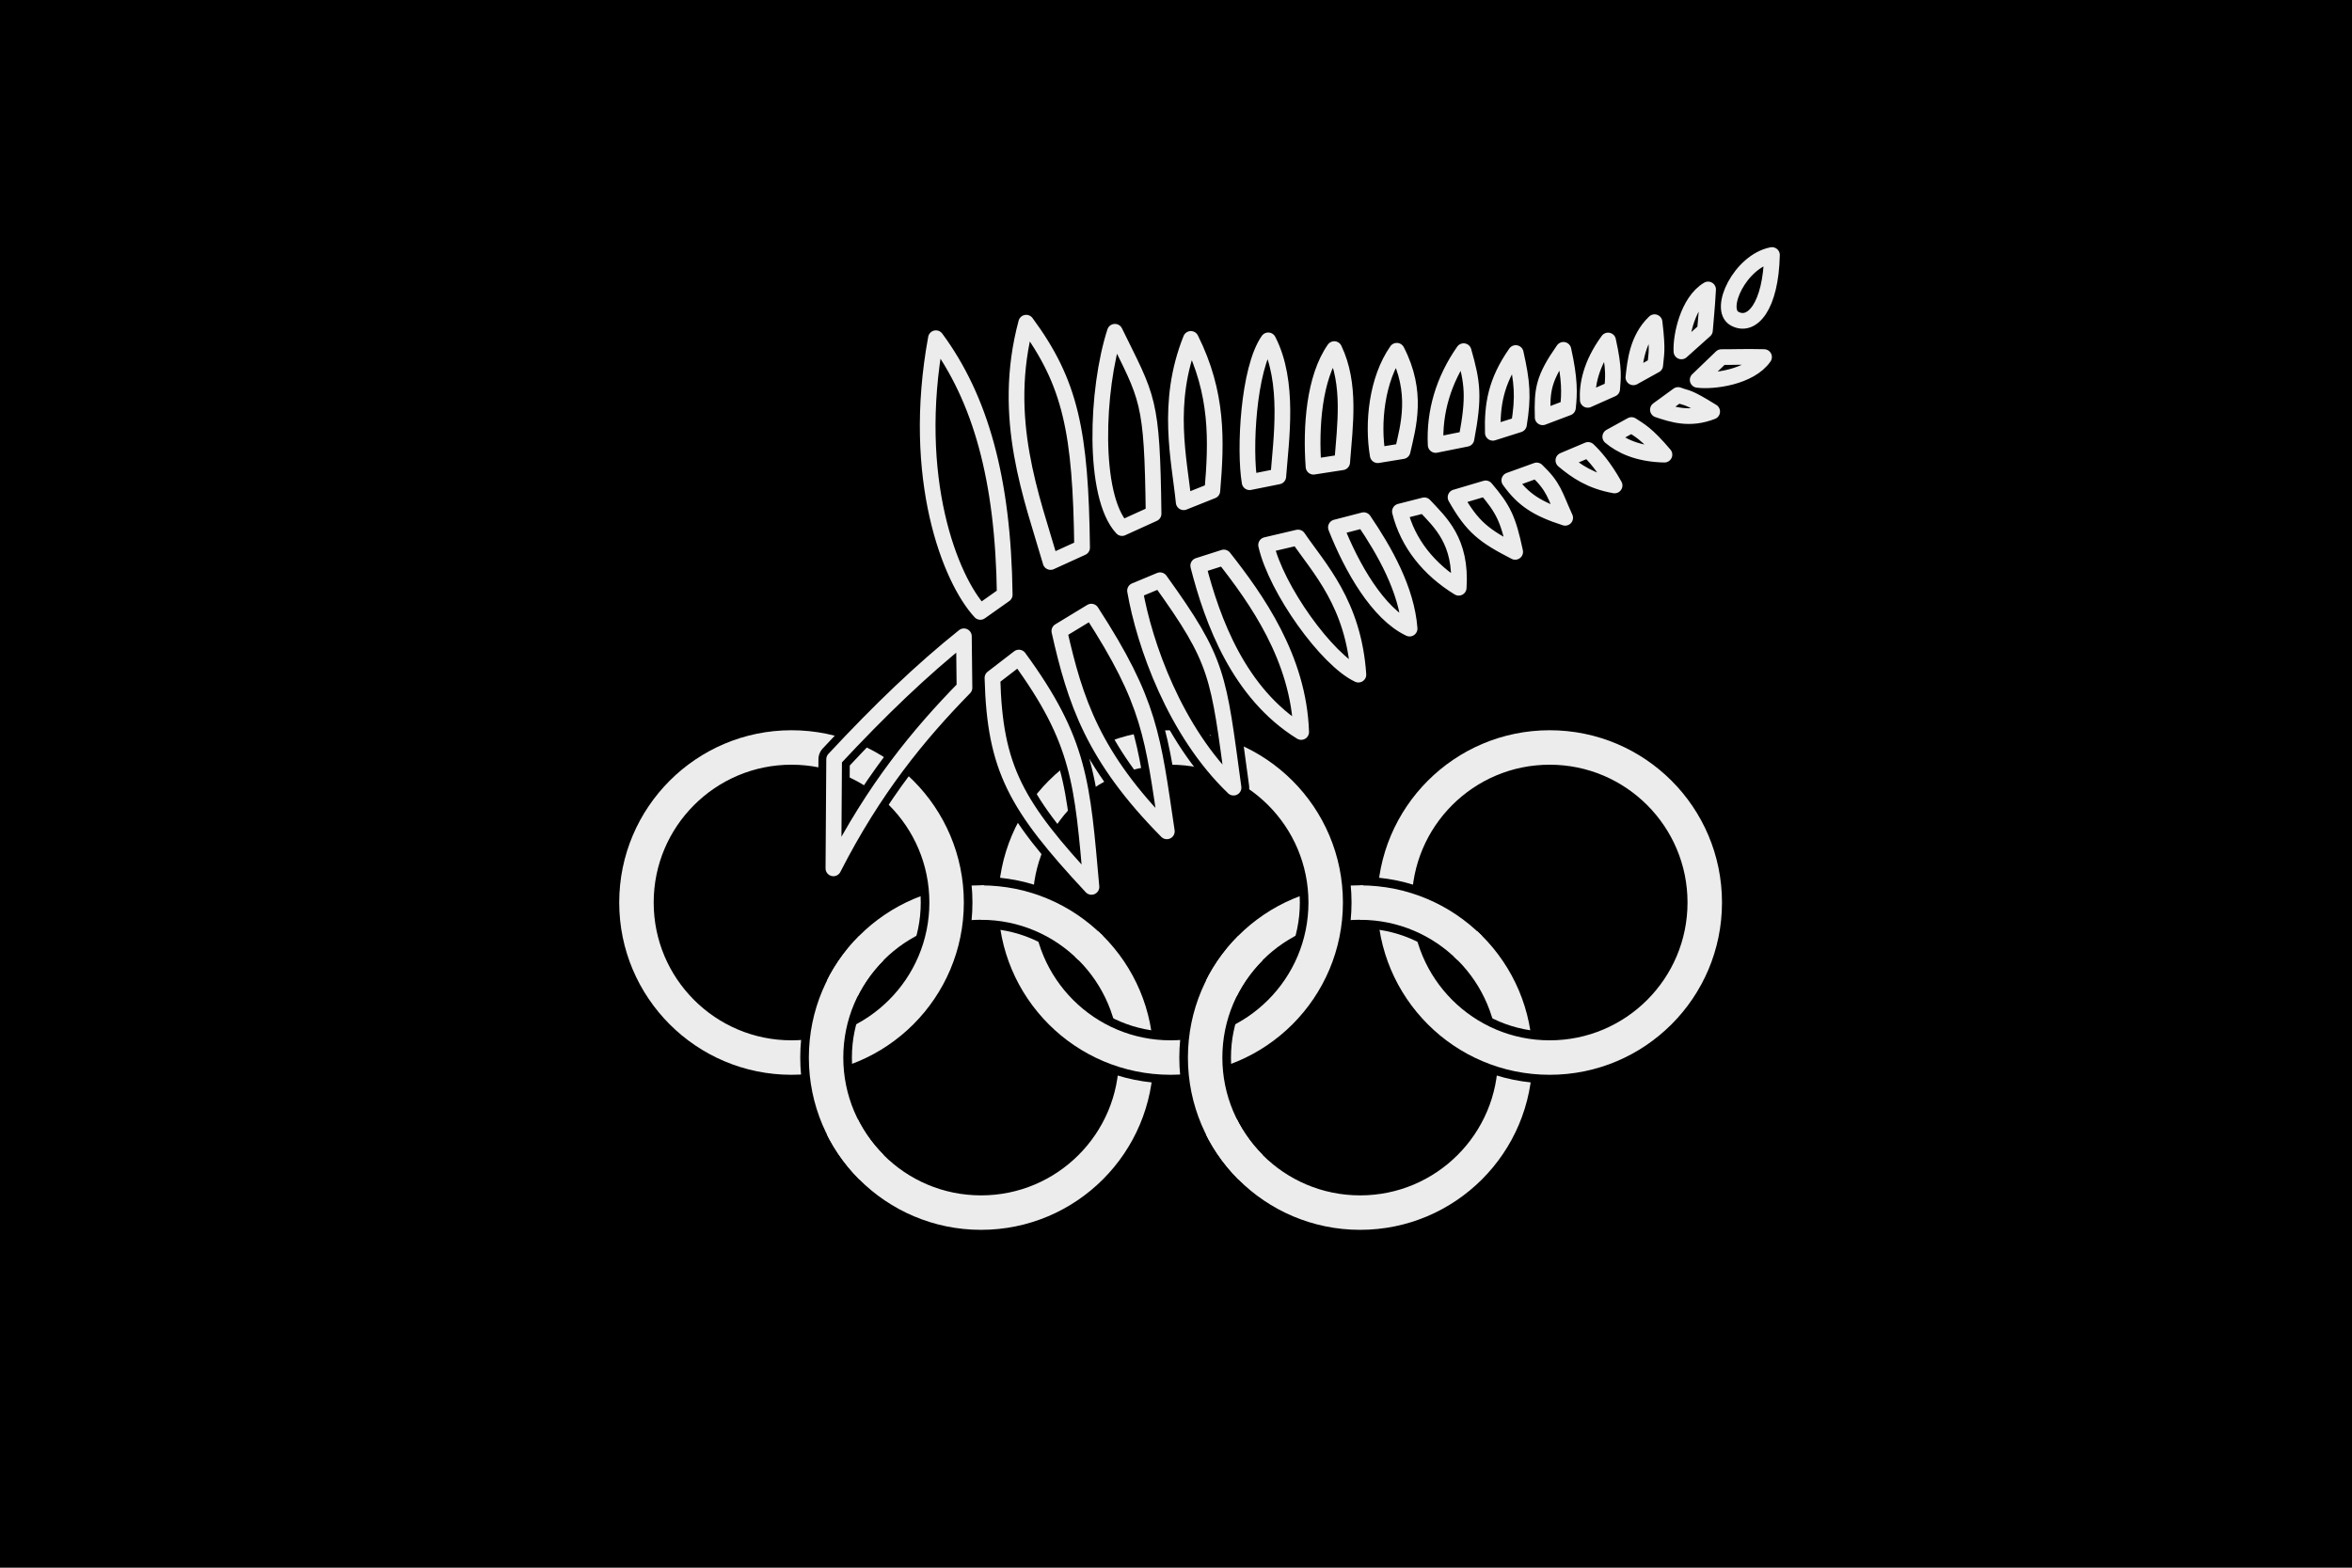 <svg height="600" viewBox="-45 -25 90 60" width="900" xmlns="http://www.w3.org/2000/svg"><clipPath id="b"><path d="m0 0-11-11v22L0 0v-11h11z"/></clipPath><clipPath id="a"><path d="m0 0-11-5.5v11L0 0l.2-11h10z"/></clipPath><path d="M-45-25h90v60h-90z"/><g fill="none"><g stroke="#000" stroke-width="2"><circle cx="-7.459" cy="15.476" r="5.934" stroke-width="1.978"/><circle cx="7.046" cy="15.476" r="5.934" stroke-width="1.978"/><circle cx="-7.459" cy="15.476" r="5.934" stroke="#ececec" stroke-width="1.319"/><circle cx="7.046" cy="15.476" r="5.934" stroke="#ececec" stroke-width="1.319"/><g stroke-width="1.978"><circle cx="-14.712" cy="9.542" r="5.934"/><circle cx="-.206" cy="9.542" r="5.934"/><circle cx="14.299" cy="9.542" r="5.934"/></g><g stroke="#ececec" stroke-width="1.319"><circle cx="-14.712" cy="9.542" r="5.934"/><circle cx="-.206" cy="9.542" r="5.934"/><circle cx="14.299" cy="9.542" r="5.934"/></g><g transform="translate(-7.459 15.476) scale(.659)"><circle clip-path="url(#a)" r="9" stroke-width="3"/><circle clip-path="url(#b)" r="9" stroke="#ececec"/></g><g transform="translate(7.046 15.476) scale(.659)"><circle clip-path="url(#a)" r="9" stroke-width="3"/><circle clip-path="url(#b)" r="9" stroke="#ececec"/></g></g><g stroke-linejoin="round"><g stroke="#000" stroke-width="1.2"><path d="M-13.082 4.059C-11.318 2.163-9.71.627-8.116-.647l.022 1.97c-1.744 1.78-3.466 3.872-5.016 6.912zM-7.487-1.58l.933-.66c-.056-4.434-.933-7.513-2.633-9.816-.987 5.375.559 9.245 1.7 10.475zM-4.8-3.49l1.207-.55c-.056-4.434-.438-6.306-2.139-8.61-.987 3.675.23 6.723.933 9.16zM-2.064-4.79l1.206-.548c-.056-4.435-.219-4.387-1.48-6.965-.713 2.194-.868 6.284.274 7.514zM.294-5.777l1.097-.438c.163-1.913.22-3.73-.823-5.814C-.415-9.574.134-7.393.294-5.777zM2.817-6.544l1.097-.22c.108-1.418.439-3.62-.384-5.21-.768 1.097-.922 4.2-.713 5.43zM5.262-7.137l1.097-.17c.108-1.42.34-2.986-.303-4.332-.768 1.097-.906 2.963-.794 4.502zM7.72-7.578l.95-.155c.222-.963.601-2.253-.221-3.843-.768 1.097-.939 2.768-.73 3.998zM9.936-7.969l1.178-.236c.304-1.614.243-2.122-.108-3.355-.767 1.097-1.133 2.329-1.07 3.591zM12.124-8.435l1-.317c.173-1.077.129-1.602-.124-2.737-.768 1.097-.907 1.987-.876 3.054zM14.03-9.029l.968-.366c.06-.54.08-1.081-.173-2.216-.768 1.097-.824 1.515-.794 2.582zM15.756-9.696l.934-.415c.027-.41.097-.723-.156-1.858-.67.918-.809 1.71-.778 2.273zM17.501-10.558l.837-.464c.027-.41.113-.496-.026-1.647-.67.641-.744 1.532-.81 2.11zM19.34-11.55l.901-.806c.028-.41.081-.821.12-1.566-.783.463-1.052 1.808-1.021 2.371zM21.376-12.804c.666.366 1.386-.472 1.429-2.436-1.21.234-2.088 2.075-1.429 2.436zM14.823-7.38l.946-.4c.242.229.609.634 1.014 1.36-.91-.16-1.477-.552-1.96-.96zM16.617-8.285l.814-.448c.312.205.577.327 1.26 1.134-1.033-.02-1.683-.355-2.074-.686zM18.44-9.32l.773-.563c.383.147.318.024 1.304.635-.864.338-1.523.111-2.077-.072zM19.963-10.461l.906-.872c.427.004.858-.02 1.633-.002-.541.777-1.958.95-2.54.874zM12.754-6.616l1.048-.379c.668.638.68.918 1.09 1.813-1.08-.347-1.612-.698-2.138-1.434zM10.697-5.967l1.152-.342c.68.797.865 1.177 1.13 2.431-1.19-.611-1.634-.944-2.282-2.09zM8.569-5.423l.933-.238c.605.648 1.435 1.37 1.316 3.156-1.142-.699-1.95-1.707-2.25-2.918zM.85-3.351l.98-.313C3.071-2.086 4.698.19 4.79 3.016 2.404 1.537 1.392-1.235.85-3.35zM3.447-4.142l1.223-.287c.8 1.177 2.126 2.531 2.31 5.25-1.21-.57-3.144-3.266-3.533-4.963zM6.12-4.816l1.063-.276c.8 1.177 1.645 2.663 1.756 4.151-1.212-.57-2.22-2.35-2.82-3.875zM-7.024.946l1.012-.78C-3.66 3.38-3.588 4.985-3.235 8.944-6.132 5.833-6.933 4.416-7.024.946zM-4.464-.848l1.224-.744C-.982 1.895-.893 3.169-.35 6.818c-2.827-2.855-3.512-5-4.114-7.666zM-1.568-2.393l.958-.4C1.647.342 1.612.824 2.202 5.146c-2.24-2.146-3.412-5.481-3.77-7.54z"/></g><g stroke="#ececec" stroke-width=".6"><path d="M-13.082 4.059C-11.318 2.163-9.71.627-8.116-.647l.022 1.97c-1.744 1.78-3.466 3.872-5.016 6.912zM-7.487-1.58l.933-.66c-.056-4.434-.933-7.513-2.633-9.816-.987 5.375.559 9.245 1.7 10.475zM-4.8-3.49l1.207-.55c-.056-4.434-.438-6.306-2.139-8.61-.987 3.675.23 6.723.933 9.16zM-2.064-4.79l1.206-.548c-.056-4.435-.219-4.387-1.48-6.965-.713 2.194-.868 6.284.274 7.514zM.294-5.777l1.097-.438c.163-1.913.22-3.73-.823-5.814C-.415-9.574.134-7.393.294-5.777zM2.817-6.544l1.097-.22c.108-1.418.439-3.62-.384-5.21-.768 1.097-.922 4.2-.713 5.43zM5.262-7.137l1.097-.17c.108-1.42.34-2.986-.303-4.332-.768 1.097-.906 2.963-.794 4.502zM7.72-7.578l.95-.155c.222-.963.601-2.253-.221-3.843-.768 1.097-.939 2.768-.73 3.998zM9.936-7.969l1.178-.236c.304-1.614.243-2.122-.108-3.355-.767 1.097-1.133 2.329-1.07 3.591zM12.124-8.435l1-.317c.173-1.077.129-1.602-.124-2.737-.768 1.097-.907 1.987-.876 3.054zM14.03-9.029l.968-.366c.06-.54.08-1.081-.173-2.216-.768 1.097-.824 1.515-.794 2.582zM15.756-9.696l.934-.415c.027-.41.097-.723-.156-1.858-.67.918-.809 1.71-.778 2.273zM17.501-10.558l.837-.464c.027-.41.113-.496-.026-1.647-.67.641-.744 1.532-.81 2.11zM19.34-11.55l.901-.806c.028-.41.081-.821.12-1.566-.783.463-1.052 1.808-1.021 2.371zM21.376-12.804c.666.366 1.386-.472 1.429-2.436-1.21.234-2.088 2.075-1.429 2.436zM14.823-7.38l.946-.4c.242.229.609.634 1.014 1.36-.91-.16-1.477-.552-1.96-.96zM16.617-8.285l.814-.448c.312.205.577.327 1.26 1.134-1.033-.02-1.683-.355-2.074-.686zM18.44-9.32l.773-.563c.383.147.318.024 1.304.635-.864.338-1.523.111-2.077-.072zM19.963-10.461l.906-.872c.427.004.858-.02 1.633-.002-.541.777-1.958.95-2.54.874zM12.754-6.616l1.048-.379c.668.638.68.918 1.09 1.813-1.08-.347-1.612-.698-2.138-1.434zM10.697-5.967l1.152-.342c.68.797.865 1.177 1.13 2.431-1.19-.611-1.634-.944-2.282-2.09zM8.569-5.423l.933-.238c.605.648 1.435 1.37 1.316 3.156-1.142-.699-1.95-1.707-2.25-2.918zM.85-3.351l.98-.313C3.071-2.086 4.698.19 4.79 3.016 2.404 1.537 1.392-1.235.85-3.35zM3.447-4.142l1.223-.287c.8 1.177 2.126 2.531 2.31 5.25-1.21-.57-3.144-3.266-3.533-4.963zM6.12-4.816l1.063-.276c.8 1.177 1.645 2.663 1.756 4.151-1.212-.57-2.22-2.35-2.82-3.875zM-7.024.946l1.012-.78C-3.66 3.38-3.588 4.985-3.235 8.944-6.132 5.833-6.933 4.416-7.024.946zM-4.464-.848l1.224-.744C-.982 1.895-.893 3.169-.35 6.818c-2.827-2.855-3.512-5-4.114-7.666zM-1.568-2.393l.958-.4C1.647.342 1.612.824 2.202 5.146c-2.24-2.146-3.412-5.481-3.77-7.54z"/></g></g></g></svg>